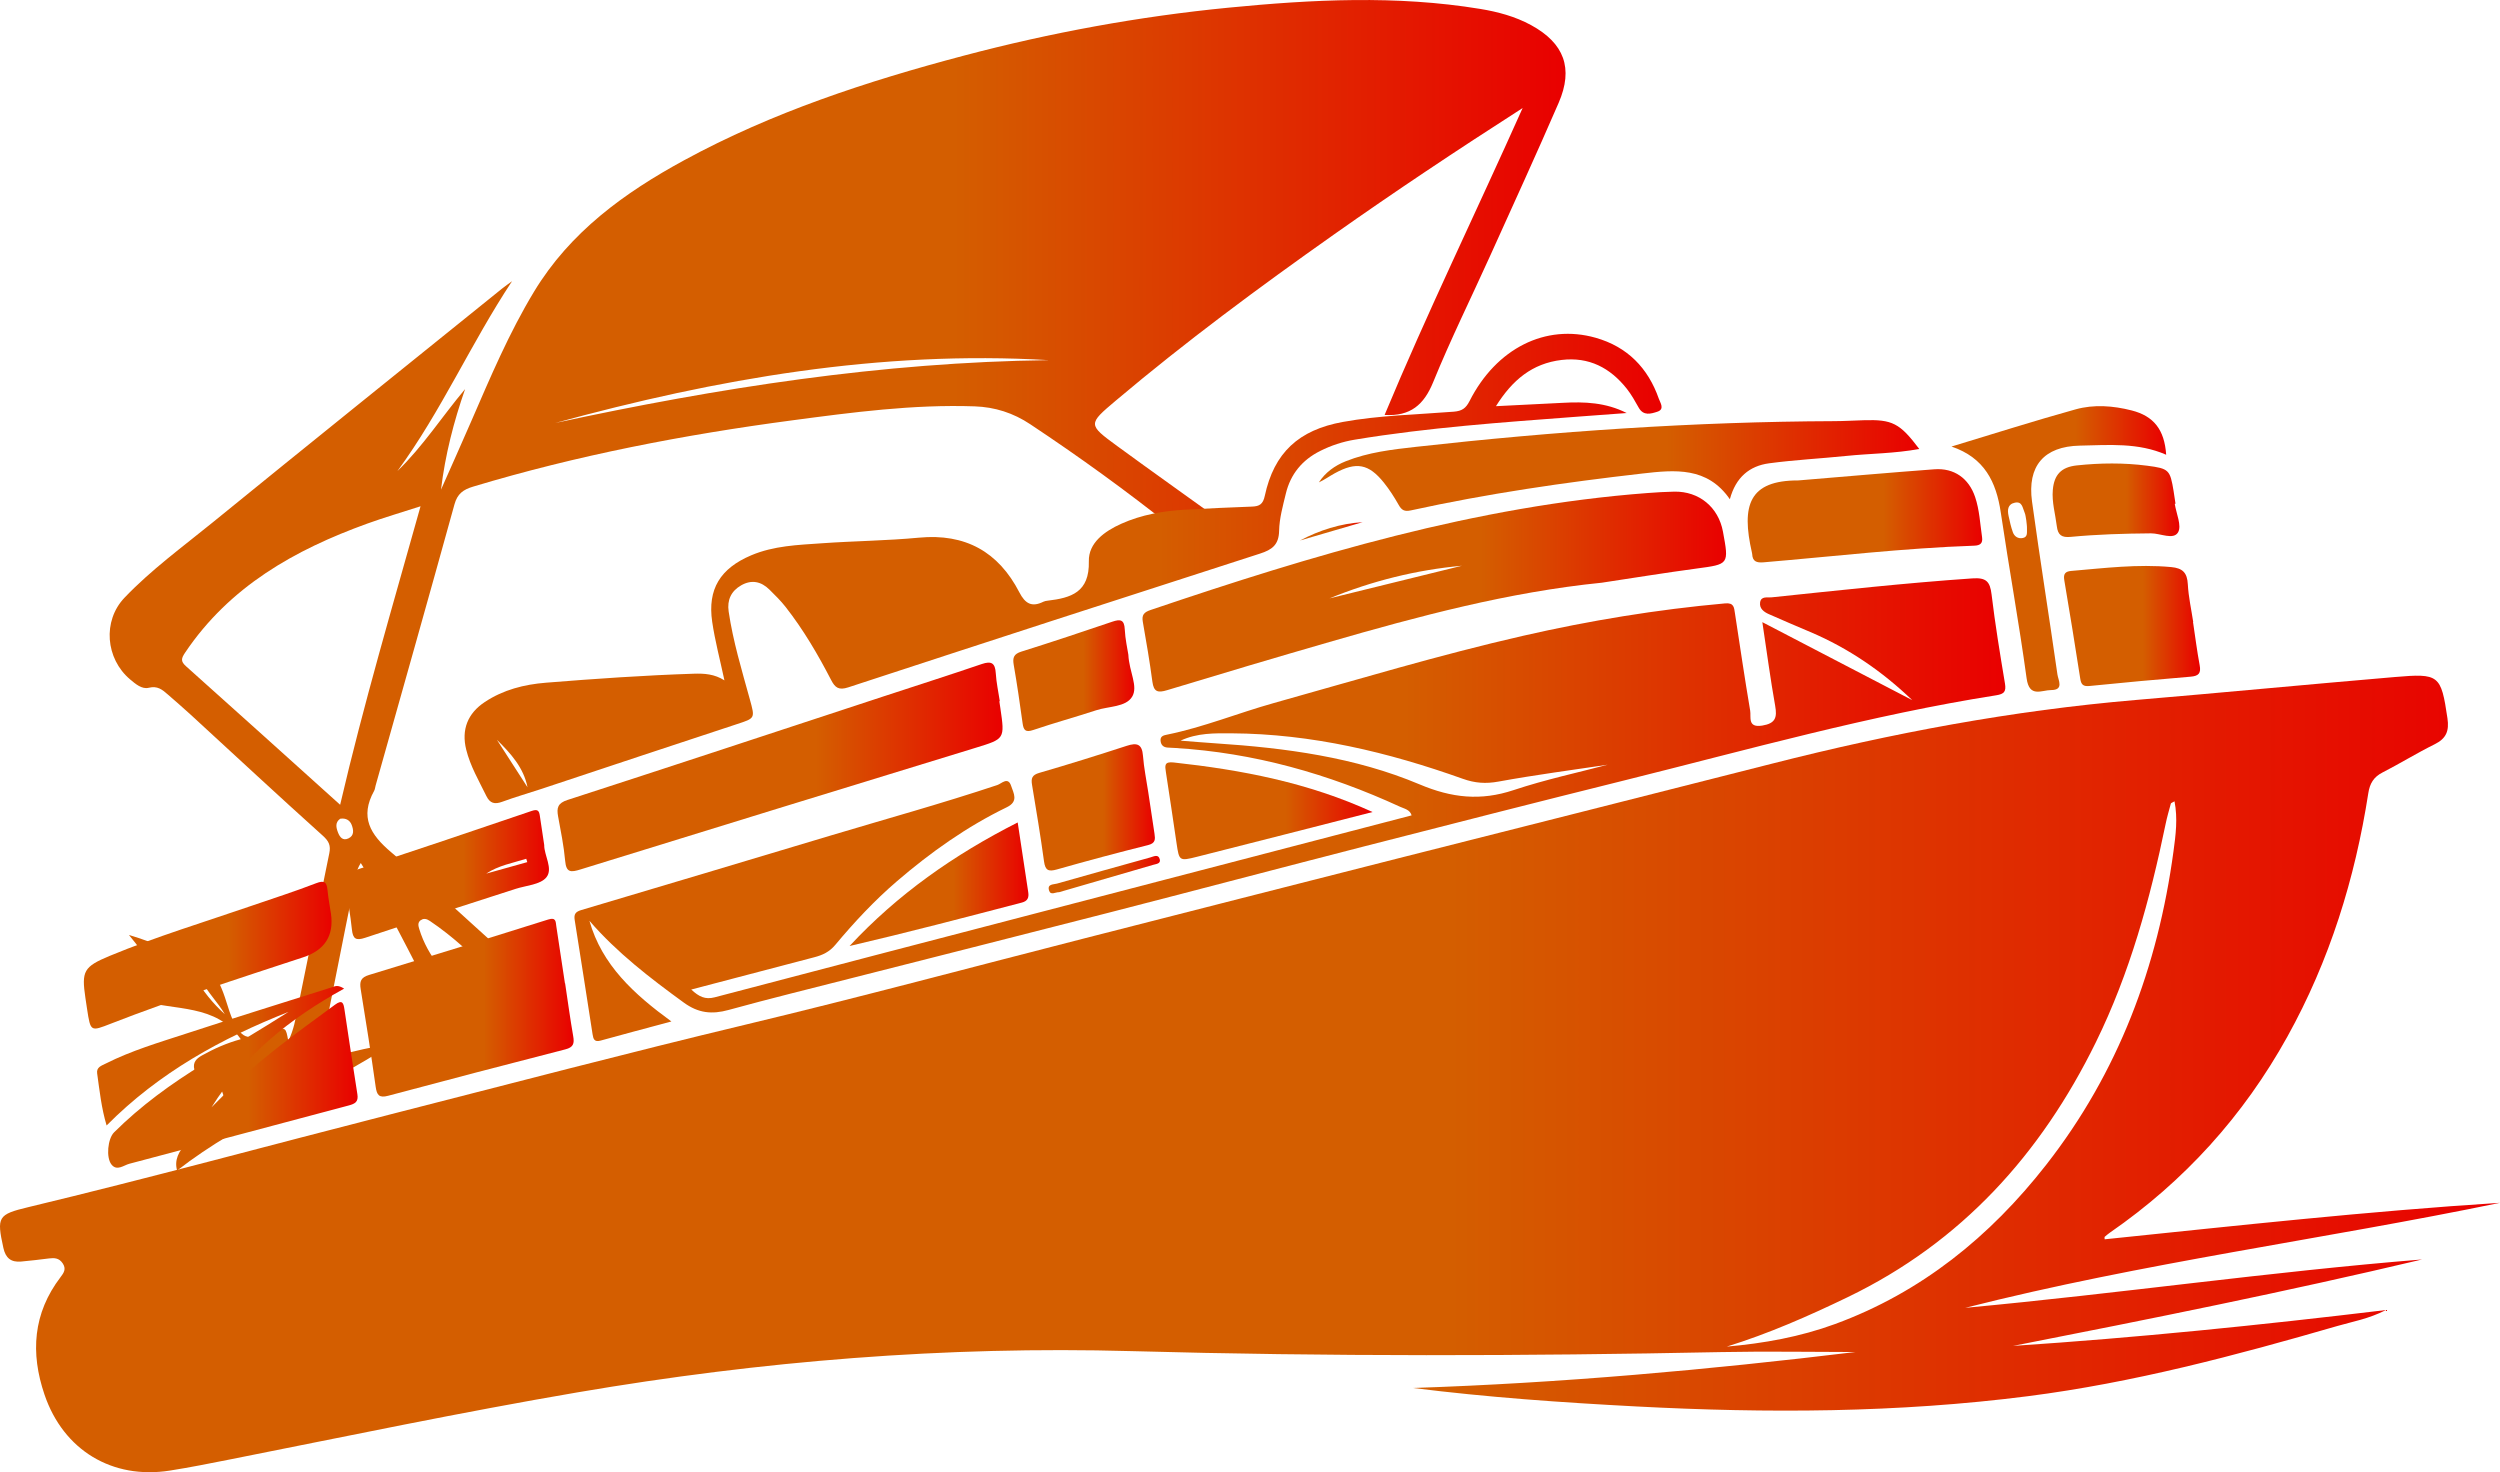 <?xml version="1.0" encoding="UTF-8"?>
<svg id="Layer_1" data-name="Layer 1" xmlns="http://www.w3.org/2000/svg" xmlns:xlink="http://www.w3.org/1999/xlink" viewBox="0 0 3254.8 1916.7">
  <defs>
    <style>
      .cls-1 {
        fill: url(#linear-gradient-8);
      }

      .cls-2 {
        fill: url(#linear-gradient-7);
      }

      .cls-3 {
        fill: url(#linear-gradient-5);
      }

      .cls-4 {
        fill: url(#linear-gradient-6);
      }

      .cls-5 {
        fill: url(#linear-gradient-9);
      }

      .cls-6 {
        fill: url(#linear-gradient-4);
      }

      .cls-7 {
        fill: url(#linear-gradient-3);
      }

      .cls-8 {
        fill: url(#linear-gradient-2);
      }

      .cls-9 {
        fill: url(#linear-gradient);
      }

      .cls-10 {
        fill: url(#linear-gradient-10);
      }

      .cls-11 {
        fill: url(#linear-gradient-11);
      }

      .cls-12 {
        fill: url(#linear-gradient-12);
      }

      .cls-13 {
        fill: url(#linear-gradient-13);
      }

      .cls-14 {
        fill: url(#linear-gradient-19);
      }

      .cls-15 {
        fill: url(#linear-gradient-14);
      }

      .cls-16 {
        fill: url(#linear-gradient-21);
      }

      .cls-17 {
        fill: url(#linear-gradient-20);
      }

      .cls-18 {
        fill: url(#linear-gradient-15);
      }

      .cls-19 {
        fill: url(#linear-gradient-16);
      }

      .cls-20 {
        fill: url(#linear-gradient-17);
      }

      .cls-21 {
        fill: url(#linear-gradient-18);
      }
    </style>
    <linearGradient id="linear-gradient" x1="0" y1="1398.19" x2="3254.8" y2="1398.19" gradientUnits="userSpaceOnUse">
      <stop offset=".58" stop-color="#d45e00"/>
      <stop offset="1" stop-color="#e90000"/>
    </linearGradient>
    <linearGradient id="linear-gradient-2" x1="142.75" y1="761.97" x2="2038.25" y2="761.97" xlink:href="#linear-gradient"/>
    <linearGradient id="linear-gradient-3" x1="747.89" y1="1054.1" x2="2610.78" y2="1054.1" xlink:href="#linear-gradient"/>
    <linearGradient id="linear-gradient-4" x1="604.84" y1="740.11" x2="2163.23" y2="740.11" xlink:href="#linear-gradient"/>
    <linearGradient id="linear-gradient-5" x1="1487.46" y1="770.18" x2="2247.18" y2="770.18" xlink:href="#linear-gradient"/>
    <linearGradient id="linear-gradient-6" x1="725.86" y1="998.46" x2="1305.24" y2="998.46" xlink:href="#linear-gradient"/>
    <linearGradient id="linear-gradient-7" x1="1717.04" y1="606.03" x2="2498.71" y2="606.03" xlink:href="#linear-gradient"/>
    <linearGradient id="linear-gradient-8" x1="469.08" y1="1311.93" x2="746.86" y2="1311.93" xlink:href="#linear-gradient"/>
    <linearGradient id="linear-gradient-9" x1="126.35" y1="1401.97" x2="465.58" y2="1401.97" xlink:href="#linear-gradient"/>
    <linearGradient id="linear-gradient-10" x1="2275.36" y1="671.52" x2="2580.71" y2="671.52" xlink:href="#linear-gradient"/>
    <linearGradient id="linear-gradient-11" x1="109.2" y1="1243.55" x2="433.68" y2="1243.55" xlink:href="#linear-gradient"/>
    <linearGradient id="linear-gradient-12" x1="2687.16" y1="815.04" x2="2864.33" y2="815.04" xlink:href="#linear-gradient"/>
    <linearGradient id="linear-gradient-13" x1="2540.68" y1="714.63" x2="2820.19" y2="714.63" xlink:href="#linear-gradient"/>
    <linearGradient id="linear-gradient-14" x1="448.68" y1="1138.67" x2="714.7" y2="1138.67" xlink:href="#linear-gradient"/>
    <linearGradient id="linear-gradient-15" x1="1517.17" y1="1055.53" x2="1786.91" y2="1055.53" xlink:href="#linear-gradient"/>
    <linearGradient id="linear-gradient-16" x1="1343.15" y1="1051.13" x2="1503.59" y2="1051.13" xlink:href="#linear-gradient"/>
    <linearGradient id="linear-gradient-17" x1="1106.06" y1="1151.23" x2="1338.97" y2="1151.23" xlink:href="#linear-gradient"/>
    <linearGradient id="linear-gradient-18" x1="2672.34" y1="651.3" x2="2837.38" y2="651.3" xlink:href="#linear-gradient"/>
    <linearGradient id="linear-gradient-19" x1="1319.24" y1="879.66" x2="1476.77" y2="879.66" xlink:href="#linear-gradient"/>
    <linearGradient id="linear-gradient-20" x1="1365.27" y1="1138.69" x2="1510.15" y2="1138.69" xlink:href="#linear-gradient"/>
    <linearGradient id="linear-gradient-21" x1="1692.37" y1="691.78" x2="1773.96" y2="691.78" xlink:href="#linear-gradient"/>
  </defs>
  <path class="cls-9" d="M2740.1,1613.48c171.42-17.71,342.64-36.54,514.69-47.52-230.15,47.63-463.74,77.76-696.24,136.74,201.49-18.76,397.51-47.1,594.88-62.99-176.57,41.91-354.46,77.61-532.58,112.55,160.67-10.64,320.66-26.86,485.63-46.73-23.22,11.75-43.79,15.11-63.43,20.81-132.48,38.39-265.77,73.83-402.86,91.4-169.42,21.72-339.53,22.32-509.91,13.34-97.11-5.12-194.02-11.88-290.66-24.04,192.63-6.4,384.34-23.65,575.79-46.81-58.22-.03-116.46-1.11-174.66.08-255.97,5.25-511.84,5.86-767.86-1.26-241.82-6.73-482.23,12.89-720.97,53.68-151.05,25.81-300.94,57.25-451.17,87.08-26.44,5.25-52.9,10.56-79.52,14.77-75.14,11.86-138.64-26.52-163.27-98.82-18.5-54.3-15.04-106.01,20.9-153.09,4.25-5.57,7.72-10.61,2.69-18.01-4.68-6.89-10.67-7.15-17.66-6.3-12.16,1.47-24.32,3.06-36.52,4.09-12.88,1.09-20.04-4.32-22.99-17.82-8.8-40.27-7.28-43.48,32.33-52.99,157.85-37.89,314.45-80.66,471.72-120.85,154.29-39.43,308.3-79.93,463.21-117.03,147.68-35.36,294.38-74.84,441.53-112.44,134.69-34.41,269.38-68.85,404.12-103.06,163.28-41.46,326.66-82.49,489.91-124.09,155.82-39.7,313.16-69.28,473.74-82.88,112.29-9.51,224.51-20.29,336.82-29.85,57.74-4.92,60.25-3.03,68.62,53.69,2.43,16.48-1.52,26.36-16.68,33.85-23.02,11.38-44.93,24.97-67.79,36.68-11.56,5.92-16.57,14.23-18.55,26.91-17.36,111.56-50.38,217.94-105.42,317.13-57.17,103.04-134,188.04-230.92,255.03-2.45,1.7-4.72,3.67-6.99,5.61-.27.23,0,1.09.06,3.14ZM2248.11,1753.15c48.23-4.14,95.71-12.76,140.89-29.33,112.35-41.21,201.81-113.78,274.92-207.27,94.05-120.27,145.47-258.08,165.79-408.21,2.84-21.01,5.72-42.64,1.33-65.1-2.95,1.75-4.55,2.15-4.76,2.92-2.42,8.84-4.98,17.66-6.83,26.63-20.23,97.93-46.48,193.87-90.82,284.16-71.54,145.7-174.99,260.34-322.79,331.71-51.16,24.71-103.18,47.59-157.72,64.49Z"/>
  <path class="cls-8" d="M666.6,366.19c-53.34,80.5-92.13,169.34-149.23,247.1,33.38-32.25,58.37-71.35,88.15-106.73-14.83,42.5-25.94,85.75-31.38,130.98,13.2-29.82,26.58-59.57,39.56-89.49,24.86-57.26,49.16-114.75,81.61-168.38,47.02-77.71,117.65-128.71,195.27-170.97,114.8-62.5,238.22-102.9,364.03-136.2,113.22-29.97,228.24-51.12,344.8-62.51,109.17-10.67,218.54-16.32,327.64,1.61,23.06,3.79,45.58,9.82,66.24,21.07,43.19,23.54,55.48,56.19,35.92,101.29-28.98,66.83-59.32,133.06-89.32,199.45-24.7,54.67-51.36,108.53-73.98,164.04-12,29.45-29.51,44.79-63.28,42.78,55.6-133.43,118.9-263.45,179.71-399.58-85.99,55.16-166.82,109.01-246.18,165.02-97.05,68.49-192.49,139.11-283.31,215.76-36.54,30.84-36.78,31.17,1.79,59.38,44.95,32.88,90.4,65.08,135.58,97.65,5.84,4.21,11.35,8.89,19.82,15.56-30.7,7.03-54.67,15.88-83.2-6.88-59.72-47.63-121.83-92.5-185.6-134.86-22.05-14.65-45.84-22.32-72.37-23.24-79.97-2.75-158.94,7.77-237.82,18.26-140.42,18.67-279.24,45.36-415.11,86.25-12.78,3.85-20.42,9.19-24.26,23.09-33.74,122.1-68.31,243.98-102.63,365.93-.66,2.36-.82,4.98-1.98,7.06-18.87,34.09-5.13,56.85,22.28,79.99,57.01,48.13,111.37,99.39,167.14,148.99,8.73,7.77,10.15,10.86-2.01,16.8-27.47,13.42-54.29,28.27-80.84,43.47-11.49,6.58-17.24,5.91-23.67-6.97-25.66-51.45-52.42-102.34-79.1-153.27-5.91-11.27-13.13-21.85-21.16-35.07-7.01,10.92-7.35,21.99-9.41,32.03-13.97,68.34-27.21,136.82-41,205.19-2.85,14.15-1.83,20.32,15.61,14.97,25.02-7.67,50.9-12.55,76.77-17.54-90.54,60.03-194.2,97.89-281.09,165.71-3.79-12.93,1.57-25.57,13.35-36.39,13.16-12.09,28.46-21.26,43.8-30.1,9.17-5.28,12.13-10.73,7.43-20.56-3.41-7.15-5.5-14.92-8.28-22.38-2.78-7.45-6.46-12.65-16.2-10.41-8.77,2.02-15-1.26-17.58-11.21-2.65-10.22,3.07-15,10.23-18.99,15.5-8.63,31.65-15.87,50.14-20.93-32.56-46.54-85.4-36.56-131.78-50.62,21.52-8.96,41.56-13.19,64.1-11.33-37.76-12.47-54.62-46.29-77.92-73.73,33.6,10.15,65.79,21.92,85.42,54.66,10.72,17.88,23.63,34.39,39.39,48.46-9.09-15.61-22.45-28.19-30.49-44.48-7.82-15.83-16.03-31.47-24.72-48.45,24.91,12.77,41.44,33.86,53.24,65.11,6,15.91,9.03,32.86,19.07,47.46,6.25,9.08,12.73,11.87,22.66,8.87,8.21-2.48,16.41-5,24.68-7.29,14.95-4.13,14.97-4.06,18.19,13.66,7.22-14.5,9.44-28.87,12.33-42.85,13.87-67.1,27.14-134.32,41.04-201.41,2.11-10.17-.39-15.78-8.51-23.07-57.8-51.93-114.67-104.89-171.91-157.45-9.91-9.1-20.13-17.87-30.27-26.73-6.92-6.04-13.15-11.14-24.34-8.33-8.88,2.23-17.24-4.96-24.29-10.91-31.93-26.91-36.11-76.15-7.27-106.36,34.73-36.38,75.53-66.06,114.42-97.72,125.32-102.02,251.32-203.21,377.09-304.69,4.18-3.38,8.65-6.41,12.98-9.6ZM442.84,1047.76c30.71-131.78,68.55-259.61,104.67-388.64-25.28,8.18-47.59,14.69-69.4,22.58-94.43,34.14-179.23,81.89-237.07,167.9-5.14,7.64-6.08,11.36,1.21,17.86,66.56,59.44,132.79,119.26,200.59,180.3ZM722.85,550.69c211.87-45.64,425.27-79.16,642.58-81.8-219.29-13.02-432.22,24.24-642.58,81.8ZM642.76,1271.16c-25.84-26.28-52.42-51.56-83.11-72.17-3.72-2.5-7.82-3.91-11.88-1-4.3,3.08-3.18,7.45-1.91,11.61,5.51,18.05,14.62,34.09,26.39,49.2,11.65-15.36,14.87-15.98,31.82-6.56,12.47,6.93,23.86,15.95,38.69,18.91ZM442.89,1065.94c-6.73,4.76-5.38,11.27-2.9,17.74,2.35,6.15,6.18,11.33,13.62,7.86,7.94-3.7,6.62-11.24,4.3-17.45-2.27-6.07-7.52-9.39-15.02-8.15Z"/>
  <path class="cls-7" d="M767.37,1198.78c16.39,57.7,57.84,95.37,106.74,131.09-32.72,8.8-62.55,16.65-92.27,24.92-8.11,2.26-9.43-2.26-10.36-8.24-7.71-49.6-15.38-99.2-23.28-148.77-1.18-7.39.9-10.69,8.48-12.94,108.01-32.04,215.91-64.43,323.83-96.77,72.73-21.79,145.93-42.01,217.99-66.04,5.45-1.82,13.84-11.35,17.93,1.17,3.13,9.56,10.04,20.15-5.65,27.76-52.09,25.27-98.94,58.5-142.82,96.14-29.4,25.22-55.72,53.4-80.43,82.98-7.8,9.34-16.66,13.39-27.48,16.2-52.64,13.69-105.23,27.6-160.1,42.02,9.98,9.29,18.17,13.36,30.43,10.13,139.78-36.81,279.66-73.23,419.52-109.7,162.35-42.34,324.71-84.64,487.91-127.18-2.26-7.56-9.52-8.67-15.06-11.22-93.17-42.88-190.39-70.4-293.18-76.54-3.06-.18-6.12-.35-9.17-.5-5.83-.28-9.02-3.4-9.46-9.12-.46-5.96,4.36-6.89,8.41-7.72,47.57-9.68,92.54-28.14,139.12-41.18,107.91-30.2,215.24-62.59,324.55-87.55,86.7-19.8,174.3-34.23,262.95-42.17,11.55-1.03,11.62,5.37,12.75,12.73,6.51,42.36,12.69,84.77,19.87,127.01,1.38,8.12-3.77,22.53,15.65,19.36,17.22-2.82,19.62-10.4,16.88-25.74-6.22-34.92-10.86-70.11-16.7-108.93,66.43,34.57,130.8,68.06,195.16,101.55-39.12-37.51-82.99-67.63-132.83-88.77-18.03-7.65-36.06-15.3-53.95-23.25-6.36-2.83-12.37-7.24-11.32-15.06,1.17-8.75,9.46-6.19,14.88-6.76,87.13-9.09,174.2-18.69,261.64-24.7,17.76-1.22,22.83,4.03,24.83,20.72,4.64,38.88,11.03,77.57,17.47,116.21,1.73,10.37-1.03,13.64-11.33,15.26-163.67,25.74-322.97,70.72-483.4,110.63-113.5,28.24-226.83,57.16-340.11,86.25-110.88,28.48-221.55,57.79-332.43,86.3-111.46,28.66-223.06,56.74-334.59,85.16-53.39,13.6-106.91,26.77-160.03,41.39-21.6,5.95-39.25,4.13-58.12-9.59-44.07-32.06-87.04-65.05-122.94-106.55ZM1536.96,964.28c15.36,1.18,30.72,2.51,46.09,3.52,90.79,5.99,181.06,17.94,265.1,53.38,42.07,17.74,79.65,21.71,122.36,7.5,41.59-13.83,84.72-23.06,122.55-33.08-44.53,6.7-93.64,13.1-142.3,21.98-16.48,3.01-30.5,1.99-46.12-3.58-97.35-34.74-197.07-58.65-301.12-59.27-22.13-.13-44.81-.64-66.56,9.55Z"/>
  <path class="cls-6" d="M943.15,885.77c-5.79-27.18-12.3-51.48-15.93-76.21-6.28-42.75,10.68-69.56,50.73-86.56,29.53-12.54,60.83-13.49,91.89-15.69,42.13-3,84.49-3.32,126.52-7.31,60.36-5.74,103.51,18.35,130.76,71.2,7.69,14.9,16.3,19.61,31.29,12.2,1.61-.8,3.52-1.12,5.33-1.34,30.71-3.61,54.82-10.85,53.84-51.27-.58-24.05,20.58-39.19,42.19-48.89,26.61-11.94,54.95-16.79,83.89-18.35,28.74-1.54,57.48-3.06,86.24-4.01,9.9-.33,14.41-3.14,16.74-13.98,12.08-56.24,44.15-85.8,101.59-96.23,47.77-8.68,96.27-9.52,144.47-13.36,10.59-.85,15.71-4.35,20.53-13.85,34.81-68.63,99.02-100.85,164.12-82.39,41.3,11.71,68.28,39.29,82.31,79.45,1.83,5.25,8.02,13.62-2.02,16.86-8.2,2.65-17.96,5.78-24.17-5.28-4.78-8.51-9.59-17.17-15.63-24.77-21.6-27.16-49.13-41.62-84.77-37.37-38.09,4.54-64.08,25.96-85.48,60.19,31.37-1.56,59.21-2.85,87.04-4.37,28.17-1.54,56-.54,83.15,13.29-21.79,1.61-43.58,3.19-65.37,4.84-96.48,7.31-193.02,14.01-288.63,29.83-15.83,2.62-30.83,7.57-45.19,14.78-23.33,11.72-38.43,30.13-44.52,55.34-3.87,16.01-8.46,32.33-8.79,48.59-.36,18.24-9.21,24.59-24.85,29.63-178.86,57.6-357.59,115.61-536.14,174.15-12.49,4.09-17.12.32-22.29-9.68-17.16-33.16-36.03-65.35-59.08-94.84-6.37-8.15-13.83-15.49-21.21-22.78-10.79-10.66-23.31-13.25-36.8-5.54-13.07,7.48-18.47,19.15-16.28,34.06,5.71,38.85,17.13,76.36,27.51,114.09,6.96,25.33,7.21,24.69-17.27,32.72-84.91,27.84-169.64,56.21-254.46,84.33-16.82,5.58-33.9,10.43-50.51,16.56-9.79,3.61-15.98,2.22-20.73-7.51-9.65-19.77-20.92-38.86-26.24-60.44-6.43-26.05,1.96-47.13,24.22-61.9,24.14-16.01,51.25-22.86,79.72-25.15,64.1-5.16,128.24-9.62,192.53-11.71,13.61-.44,26.84.45,39.74,8.68ZM686.78,1024.99c-4.97-25.43-21.72-44.04-39.81-61.8,13.27,20.6,26.54,41.2,39.81,61.8Z"/>
  <path class="cls-3" d="M2085.37,758.64c-121.11,12.19-238.15,43.57-354.64,77.23-70.54,20.38-140.93,41.32-211.18,62.67-12.06,3.67-17.45,2.41-19.24-11.06-3.45-26.05-7.9-51.98-12.45-77.87-1.6-9.08,1.48-12.52,10.21-15.48,210.78-71.39,423.28-135.36,646.88-152.24,11.59-.87,23.21-1.6,34.82-1.81,32.34-.58,57.49,20.23,63.37,52.06,7.92,42.91,7.85,42.4-34.33,48.06-41.23,5.53-82.29,12.24-123.43,18.44ZM1730.79,779.06c57.53-14.17,115.05-28.34,172.58-42.51-59.66,5.43-117.13,19.83-172.58,42.51Z"/>
  <path class="cls-4" d="M1301.05,912.96c.46,3.03.92,6.05,1.36,9.08,5.86,40.12,5.78,39.87-32.19,51.52-171.54,52.63-343.07,105.28-514.46,158.38-12.38,3.83-18.56,4.48-19.96-11.15-1.73-19.45-5.69-38.73-9.21-57.99-2.01-11-.52-17.17,12.29-21.33,137.46-44.52,274.64-89.89,411.9-134.99,42.47-13.96,85.07-27.52,127.38-41.95,12.71-4.34,17.46-1.28,18.27,12.01.73,12.17,3.41,24.22,5.24,36.33-.21.03-.42.06-.63.09Z"/>
  <path class="cls-2" d="M2498.71,584.51c-31.88,5.94-63.56,5.87-94.87,9.06-33.5,3.42-67.21,5.15-100.56,9.61-25.6,3.43-43.42,18.19-51.14,46.79-29.37-42.5-71.39-38.35-114.17-33.45-101.08,11.56-201.66,26.16-301.09,47.96-8.3,1.82-12.01-.19-15.92-7.13-5.68-10.08-12.02-19.95-19.25-28.97-19.74-24.62-35.93-27.56-63.9-12.25-6.92,3.78-13.34,8.47-20.75,11.9,8.43-12.96,20.59-21.77,35-27.52,29.34-11.71,60.48-15.3,91.51-18.77,180.87-20.21,362.23-32.73,544.3-33.44,12.85-.05,25.69-.81,38.54-1.2,37.31-1.13,46.88,3.72,72.33,37.42Z"/>
  <path class="cls-1" d="M735.73,1280.23c3.46,22.98,6.56,46.03,10.55,68.92,1.64,9.38.29,14.33-10.16,17.01-77.06,19.77-154.01,39.96-230.87,60.47-11.69,3.12-14.63-.95-16.15-11.77-5.97-42.4-12.53-84.71-19.49-126.96-1.67-10.15.11-15.33,10.9-18.6,77.84-23.61,155.56-47.63,233.12-72.14,10.52-3.33,9.75,2.91,10.64,8.71,3.83,24.78,7.51,49.59,11.24,74.39l.2-.03Z"/>
  <path class="cls-5" d="M448.04,1287.11c-70.78,38.89-130.51,86.96-172.64,154.52,4.8-4.79,9.66-9.52,14.38-14.39,44.04-45.55,95.68-81.76,146.36-119.19,9.65-7.13,11.08-1.95,12.27,5.88,5.6,36.89,10.94,73.82,16.87,110.65,1.58,9.79-2.87,12.43-11.25,14.65-95.25,25.2-190.36,50.9-285.66,75.91-7.24,1.9-16,9.82-23.09,1.17-7.53-9.19-4.98-33.9,3.21-42.05,34.89-34.7,74.45-63.41,116.29-89.01,36.96-22.62,74.33-44.58,110.87-67.87-87.28,34.47-168.41,78.89-236.86,147.9-6.79-22.72-9.18-45.41-12.32-67.92-1.11-7.96,5.7-9.92,11.08-12.64,33.47-16.9,69.37-27.46,104.79-39.05,63.37-20.74,127.07-40.48,190.64-60.6,3.34-1.06,6.69-3.28,15.06,2.05Z"/>
  <path class="cls-10" d="M2341.48,625.46c63.52-5.26,120.19-10.27,176.92-14.49,25.69-1.91,44.8,11.72,53.03,36.04,5.74,16.94,6.48,34.78,9.05,52.3,1.2,8.2-2.59,10.85-10.14,11.11-91.78,3.18-182.98,13.97-274.41,21.68-9.03.76-14.28-1.11-14.73-10.81-.03-.61-.18-1.21-.32-1.8-14.04-61.6-3.94-94.21,60.59-94.02Z"/>
  <path class="cls-11" d="M430.93,1189.92q5.85,42.63-36.32,56.44c-83.72,27.66-167.84,54.19-250.03,86.27-26.76,10.45-26.62,10.81-31.2-18.89-.75-4.84-1.47-9.68-2.18-14.53-5.11-34.81-2.5-40.58,31.76-54.78,60.57-25.1,123.36-44.07,185.3-65.4,27.79-9.57,55.83-18.49,83.21-29.11,11.25-4.36,13.93-1.15,14.93,9.11,1.01,10.34,2.98,20.59,4.53,30.88Z"/>
  <path class="cls-12" d="M2855.13,809.79c2.82,18.76,5.17,37.61,8.66,56.24,1.95,10.43-1.25,14.08-11.68,14.94-43.94,3.63-87.85,7.73-131.72,12.13-7.91.79-10.83-1.5-12.02-9.22-6.67-42.93-13.59-85.83-20.86-128.66-1.39-8.18,1.48-11.27,9.04-11.91,43.28-3.67,86.42-9.1,130.09-5.03,15.13,1.41,20.92,7.41,21.72,22.44.88,16.42,4.56,32.7,7.02,49.04-.08.01-.16.02-.24.04Z"/>
  <path class="cls-13" d="M2540.68,581.36c53.85-16.27,107.47-33.36,161.66-48.43,23.79-6.61,48.67-4.73,72.77,1.39,28.9,7.34,42.84,25.05,45.08,57.73-36.52-16.04-74.79-12.66-112.51-11.87-46.63.98-68.52,26.51-62.15,72.77,10.34,75.17,22.35,150.11,33.09,225.22,1.04,7.27,8.8,20.24-8.19,20.23-12.4,0-28.44,10.44-31.95-15.25-9.87-72.13-22.97-143.81-33.62-215.83-5.91-39.94-21.16-71.34-64.17-85.96ZM2638.09,677.62c-.74-3.57-.88-7.42-2.35-10.66-2.54-5.63-2.88-14.54-12.49-12.53-9.58,2-9.87,9.6-8.24,17.3,1.51,7.12,3.11,14.29,5.54,21.13,2.02,5.69,6.89,8.82,13.02,7.58,6.6-1.33,5.21-7.31,5.38-11.91.13-3.62-.53-7.27-.87-10.92Z"/>
  <path class="cls-15" d="M708.52,1100.22c-.19,13.24,11.87,30.91,2.8,42.02-7.83,9.59-26.39,10.56-40.29,15.07-65.18,21.15-130.49,41.88-195.49,63.56-12.34,4.12-16.08,1.49-17.41-10.9-2.02-18.83-5.07-37.59-8.74-56.17-2.14-10.85.25-16.62,11.4-20.3,77.23-25.52,154.33-51.43,231.31-77.69,7.76-2.65,9.76-.58,10.72,6.27,1.69,12.11,3.6,24.19,5.71,38.15ZM686.46,1122.42c-.44-1.46-.88-2.91-1.32-4.37-17.66,5.52-36.05,8.66-52.15,19.33,17.82-4.99,35.65-9.98,53.47-14.96Z"/>
  <path class="cls-18" d="M1786.91,1057.19c-78.03,19.93-153.24,39.3-228.55,58.28-23.1,5.82-23.19,5.33-26.58-17.59-4.57-30.88-9.05-61.78-13.88-92.62-1.32-8.41-2.23-13.94,10.03-12.6,88.53,9.67,175.28,26.16,258.98,64.53Z"/>
  <path class="cls-19" d="M1494.9,1031.14c2.72,18.14,5.46,36.27,8.18,54.41,1.05,7.02,1.37,12.25-8.3,14.66-39.76,9.92-79.36,20.54-118.77,31.74-10.99,3.12-15.15,1.33-16.77-10.47-4.56-33.31-10.08-66.48-15.6-99.65-1.42-8.54-.09-12.86,9.51-15.64,38.16-11.05,76.09-22.95,113.88-35.23,13.3-4.32,19.87-2.32,21.04,13.02,1.2,15.8,4.47,31.45,6.83,47.17Z"/>
  <path class="cls-20" d="M1324.96,1070.79c4.77,31.72,9.14,61.25,13.72,90.75,1.11,7.18-.8,11.59-8.36,13.56-74.43,19.42-148.83,38.99-224.26,56.55,62.46-67.22,135.91-118.85,218.89-160.87Z"/>
  <path class="cls-21" d="M2831.36,655.94c1.91,12.66,9.34,28.58,4.29,37.14-6.01,10.19-23.07,1.19-35.27,1.29-34.93.3-69.82,1.31-104.56,4.61-11.83,1.12-16.62-2.4-18.02-13.94-1.92-15.75-6.61-31.2-5.2-47.29,1.72-19.65,10.89-29.65,31.24-31.82,30.49-3.25,61.11-3.57,91.59.39,28.43,3.69,29.86,5.36,34.42,33.14.89,5.43,1.65,10.89,2.47,16.34-.32.05-.64.1-.95.15Z"/>
  <path class="cls-14" d="M1469.02,852.37c1,22.16,13.21,41.33,4.83,54.87-8.34,13.47-30.55,12.16-46.61,17.44-27.23,8.94-54.91,16.52-82.05,25.73-10.21,3.47-12.62.2-13.87-8.97-3.47-25.39-7.19-50.75-11.56-76-1.62-9.39.23-14.04,10.07-17.13,39.61-12.43,78.99-25.57,118.3-38.91,10.43-3.54,15.63-2.82,16.22,10.04.59,12.73,3.53,25.35,4.67,32.94Z"/>
  <path class="cls-17" d="M1378.84,1161.56c-4.83-.21-10.93,4.65-13.05-2.22-2.67-8.64,5.71-7.65,10.31-8.96,40.5-11.53,81.06-22.85,121.63-34.11,4.36-1.21,10.32-4.69,12.19,2.43,1.53,5.81-4.62,6.09-8.45,7.21-40.98,11.98-82,23.86-122.62,35.66Z"/>
  <path class="cls-16" d="M1692.37,703.72c25.57-13.45,52.55-22.17,81.6-23.88-27.2,7.96-54.4,15.92-81.6,23.88Z"/>
</svg>